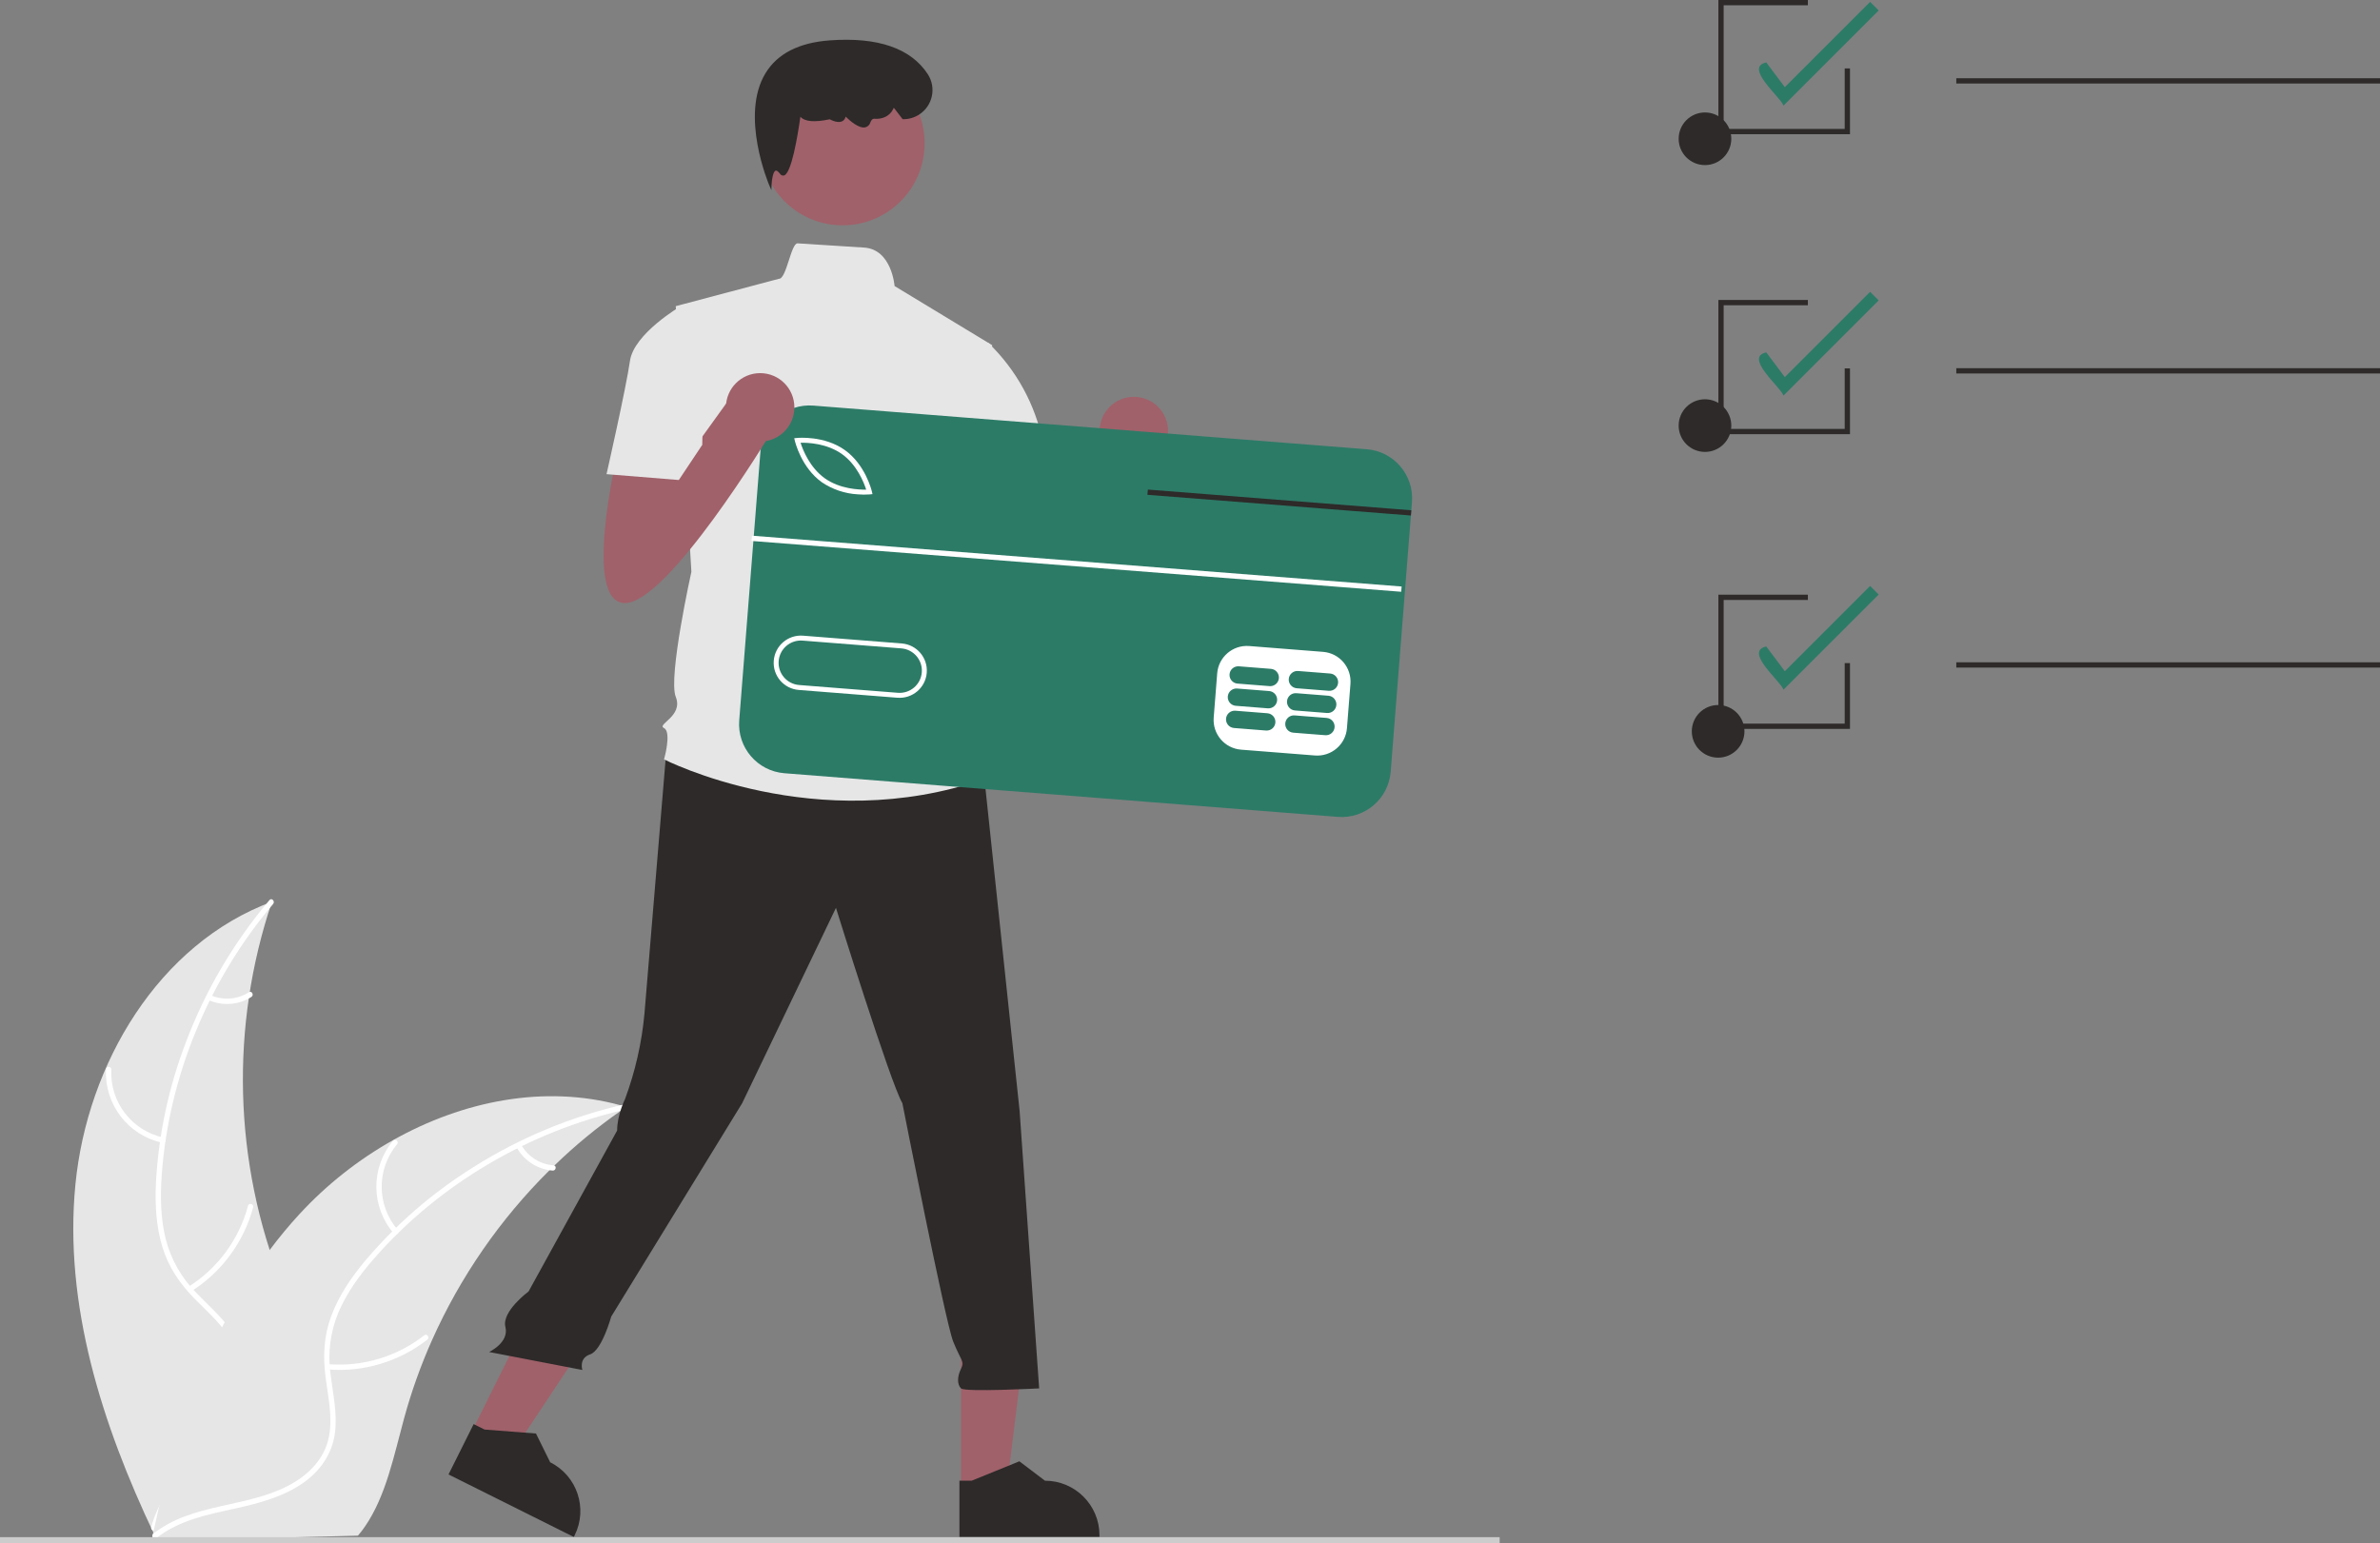 <?xml version="1.0" encoding="UTF-8"?> <svg xmlns="http://www.w3.org/2000/svg" xmlns:xlink="http://www.w3.org/1999/xlink" version="1.1" id="Layer_1" x="0px" y="0px" viewBox="0 0 904.362 586.406" style="enable-background:new 0 0 904.362 586.406;" xml:space="preserve"><rect x="0" y="0" width="904.362" height="586.406" fill="#808080" stroke="none"/> <style type="text/css"> .st0{fill:#E6E6E6;} .st1{fill:#FFFFFF;} .st2{fill:#2C7B67;} .st3{fill:#2D2A29;} .st4{fill:#A0616A;} .st5{fill:#CCCCCC;} </style> <path class="st0" d="M28.662,450.064c4.482-45.747,31.57-91.412,74.671-107.385c-15.927,47.381-14.581,98.869,3.8,145.354 c7.154,17.901,16.974,37.067,11.164,55.449c-3.615,11.437-12.957,20.359-23.51,26.061c-10.554,5.702-22.356,8.596-34.01,11.434 l-2.257,1.968C38.818,541.415,24.18,495.811,28.662,450.064z"></path> <path class="st1" d="M103.787,343.53c-24.335,28.724-39.652,65.407-42.33,103.015c-0.579,8.131-0.459,16.429,1.523,24.376 c1.991,7.732,6.016,14.79,11.656,20.44c5.154,5.374,11.048,10.274,14.805,16.808c3.961,6.886,4.313,14.819,1.919,22.306 c-2.928,9.16-8.974,16.722-15.142,23.912c-6.849,7.983-14.09,16.165-16.818,26.582c-0.331,1.262-2.27,0.675-1.94-0.585 c4.747-18.124,21.942-28.797,29.847-45.215c3.689-7.661,5.091-16.481,1.24-24.366c-3.367-6.895-9.441-11.954-14.706-17.35 c-5.529-5.666-9.818-11.929-12.142-19.561c-2.378-7.807-2.823-16.118-2.454-24.228c0.973-18.384,4.83-36.5,11.431-53.685 c7.424-19.655,18.156-37.896,31.732-53.932C103.248,341.054,104.622,342.544,103.787,343.53L103.787,343.53z"></path> <path class="st1" d="M61.683,434.275c-13.007-2.801-22.069-14.612-21.407-27.901c0.033-0.559,0.513-0.985,1.072-0.952 c0.531,0.031,0.948,0.468,0.954,1.001c-0.64,12.378,7.835,23.376,19.966,25.913C63.543,432.603,62.951,434.541,61.683,434.275 L61.683,434.275z"></path> <path class="st1" d="M71.664,488.98c11.127-7.043,19.19-18.022,22.582-30.746c0.335-1.261,2.274-0.675,1.94,0.585 c-3.554,13.235-11.969,24.642-23.563,31.946C71.517,491.461,70.565,489.672,71.664,488.98L71.664,488.98z"></path> <path class="st1" d="M80.029,378.192c4.728,2.097,10.193,1.677,14.544-1.119c1.096-0.709,2.047,1.081,0.958,1.785 c-4.82,3.065-10.845,3.542-16.087,1.274c-0.523-0.176-0.82-0.729-0.677-1.262C78.931,378.336,79.494,378.034,80.029,378.192 L80.029,378.192z"></path> <path class="st0" d="M238.013,420.668c-0.672,0.462-1.344,0.924-2.016,1.404c-9.002,6.261-17.48,13.243-25.35,20.878 c-0.618,0.581-1.235,1.178-1.835,1.775c-18.767,18.595-33.918,40.512-44.683,64.638c-4.275,9.604-7.813,19.52-10.584,29.66 c-3.826,14.005-6.859,29.495-14.853,41.077c-0.82,1.218-1.715,2.384-2.68,3.491l-74.916,1.953c-0.172-0.081-0.345-0.145-0.519-0.226 l-2.988,0.215c0.106-0.533,0.228-1.083,0.335-1.617c0.06-0.309,0.138-0.619,0.198-0.929c0.046-0.206,0.092-0.413,0.121-0.602 c0.015-0.069,0.031-0.138,0.046-0.189c0.029-0.189,0.077-0.361,0.106-0.533c0.672-3.079,1.367-6.159,2.085-9.239 c0-0.017,0-0.017,0.016-0.035c5.529-23.457,13.065-46.658,23.884-67.978c0.326-0.641,0.65-1.3,1.01-1.942 c4.93-9.583,10.634-18.747,17.057-27.4c3.532-4.727,7.301-9.272,11.293-13.618c10.335-11.21,22.37-20.724,35.662-28.193 c26.5-14.887,57.465-21.134,86.407-13.216C236.548,420.245,237.273,420.448,238.013,420.668z"></path> <path class="st1" d="M237.87,421.624c-36.724,8.283-71.04,28.351-95.82,56.766c-5.357,6.143-10.258,12.841-13.461,20.38 c-3.066,7.372-4.101,15.431-2.999,23.338c0.879,7.394,2.635,14.855,1.702,22.334c-0.984,7.883-5.478,14.429-11.897,18.966 c-7.853,5.551-17.233,7.949-26.487,9.976c-10.275,2.25-20.983,4.424-29.433,11.099c-1.024,0.809-2.219-0.827-1.197-1.635 c14.702-11.613,34.857-9.782,51.054-18.132c7.558-3.896,13.987-10.094,15.66-18.708c1.463-7.533-0.341-15.229-1.296-22.707 c-1.003-7.853-0.657-15.436,2.082-22.929c2.802-7.665,7.451-14.569,12.627-20.822c11.845-14.093,25.832-26.235,41.449-35.983 c17.762-11.224,37.313-19.326,57.807-23.957C238.93,419.322,239.13,421.339,237.87,421.624L237.87,421.624z"></path> <path class="st1" d="M149.617,468.728c-8.699-10.067-8.823-24.954-0.294-35.166c0.839-0.998,2.429,0.259,1.588,1.258 c-7.963,9.498-7.818,23.381,0.341,32.711C152.109,468.514,150.469,469.705,149.617,468.728L149.617,468.728z"></path> <path class="st1" d="M124.65,518.417c13.125,1.075,26.172-2.836,36.542-10.953c1.027-0.805,2.222,0.831,1.197,1.635 c-10.806,8.427-24.393,12.47-38.048,11.321C123.039,520.309,123.356,518.308,124.65,518.417L124.65,518.417z"></path> <path class="st1" d="M198.031,434.996c2.512,4.521,7.129,7.476,12.286,7.863c1.302,0.094,0.984,2.095-0.31,2.002 c-5.694-0.454-10.792-3.701-13.611-8.669c-0.312-0.456-0.216-1.075,0.219-1.416C197.068,434.449,197.699,434.547,198.031,434.996z"></path> <path class="st2" d="M677.703,40.138c-1.119-3.303-15.145-14.53-6.55-16.417l7.049,9.399l32.407-32.406l3.259,3.259L677.703,40.138z "></path> <path class="st2" d="M677.703,150.332c-1.119-3.303-15.145-14.53-6.55-16.417l7.049,9.399l32.407-32.406l3.259,3.259 L677.703,150.332z"></path> <path class="st2" d="M677.703,262.1c-1.119-3.303-15.145-14.53-6.55-16.417l7.049,9.399l32.407-32.406l3.259,3.259L677.703,262.1z"></path> <circle class="st3" cx="647.862" cy="161.738" r="10"></circle> <circle class="st3" cx="647.862" cy="52.738" r="10"></circle> <rect x="743.362" y="29.738" class="st3" width="161" height="2"></rect> <circle class="st3" cx="652.862" cy="277.932" r="10"></circle> <rect x="743.362" y="139.932" class="st3" width="161" height="2"></rect> <rect x="743.362" y="251.7" class="st3" width="161" height="2"></rect> <polygon class="st3" points="702.96,277 652.96,277 652.96,226 686.96,226 686.96,228 654.96,228 654.96,275 700.96,275 700.96,252 702.96,252 "></polygon> <polygon class="st3" points="702.96,165 652.96,165 652.96,114 686.96,114 686.96,116 654.96,116 654.96,163 700.96,163 700.96,140 702.96,140 "></polygon> <polygon class="st3" points="702.96,51 652.96,51 652.96,0 686.96,0 686.96,2 654.96,2 654.96,49 700.96,49 700.96,26 702.96,26 "></polygon> <path class="st4" d="M376.505,181.772c0,0-13.363,56.421,2.97,56.421s54.936-63.845,54.936-63.845l-13.363-16.332l-23.985,33.3 l-1.256-16.967L376.505,181.772z"></path> <circle class="st4" cx="430.85" cy="163.801" r="13"></circle> <polygon class="st4" points="365.175,566.048 382.478,566.047 390.711,499.301 365.171,499.302 "></polygon> <path class="st3" d="M364.565,584.1l53.213-0.002v-0.673c-0.001-11.438-9.273-20.711-20.712-20.712h-0.001l-9.72-7.374 l-18.135,7.375h-4.645V584.1z"></path> <polygon class="st4" points="179.038,544.459 194.521,552.185 231.693,496.14 208.841,484.736 "></polygon> <path class="st3" d="M170.431,560.338l47.613,23.761l0.301-0.602c5.107-10.235,0.951-22.672-9.283-27.781l-0.001-0.001 l-5.404-10.939l-19.52-1.5l-4.156-2.074L170.431,560.338z"></path> <rect y="584.165" class="st5" width="569.85" height="2.241"></rect> <path class="st3" d="M253.298,284.128c0,0-6.915,83.148-8.4,100.966c-1.018,11.169-3.515,22.153-7.424,32.665 c0,0-2.97,5.939-2.97,11.878l-33.655,61.164c0,0-10.284,7.559-8.799,13.498s-6.201,9.502-6.201,9.502l35.442,6.831 c0,0-1.485-4.454,2.97-5.939s8-14.363,8-14.363l49.756-81.086l35.634-74.238c0,0,20.787,66.815,25.241,74.238 c0,0,16.332,83.147,19.302,90.571s4.454,7.424,2.97,10.393s-1.485,5.939,0,7.424s29.695,0,29.695,0l-7.424-105.419l-13.363-126.205 l-68.299-20.787L253.298,284.128z"></path> <circle class="st4" cx="320.167" cy="54.452" r="31.18"></circle> <path class="st0" d="M377.043,131.198l-37.118-22.489c0,0-1.029-13.965-11.605-14.622c-5.31-0.33-13.277-0.834-25.234-1.605 c-2.527-0.163-4.232,13.662-7.128,13.475l-39.181,10.393l5.939,100.964c0,0-8.909,40.089-5.939,47.513s-7.424,10.393-4.454,11.878 s0,11.878,0,11.878s57.906,29.695,121.751,7.424l-5.939-19.302c1.643-5.13,0.52-10.745-2.97-14.848c0,0,5.939-8.909-1.485-16.332 c0,0,2.97-13.363-4.454-19.302l-1.485-20.787l4.454-10.393L377.043,131.198z"></path> <path class="st3" d="M293.111,72.264l-0.872-2.024c-0.112-0.262-11.139-26.329-1.365-42.408c4.524-7.444,12.751-11.646,24.452-12.49 c18.307-1.324,30.837,3.019,37.251,12.898c3.306,5.147,1.813,11.999-3.333,15.304c-1.79,1.15-3.874,1.76-6.002,1.757h-0.246 l-3.364-4.368l-0.196,0.425c-1.218,2.635-4.015,4.077-7.291,3.761c-0.557-0.04-1.051,0.441-1.447,1.47 c-0.272,0.917-1.022,1.613-1.958,1.814c-2.42,0.471-5.871-2.578-7.415-4.097c-0.121,0.708-0.542,1.328-1.155,1.701 c-1.627,0.939-4.16-0.288-4.887-0.678c-5.792,1.23-9.541,0.901-11.146-0.977c-1.089,7.704-3.426,21.57-6.228,22.338 c-0.601,0.138-1.222-0.133-1.529-0.668c-0.675-0.876-1.278-1.312-1.654-1.19c-0.912,0.29-1.45,3.292-1.527,5.229L293.111,72.264z"></path> <path class="st0" d="M360.71,132.683l14.811-2.406c10.669,10.251,17.937,23.529,20.823,38.041 c4.454,23.756,5.939,28.211,5.939,28.211l-35.634,8.909l-19.302-37.119L360.71,132.683z"></path> <rect x="348.989" y="113.65" transform="matrix(0.079 -0.997 0.997 0.079 145.091 618.59)" class="st1" width="116.394" height="234.31"></rect> <path class="st2" d="M319.943,172.572c-5.716-4.082-12.974-4.377-15.746-4.319c0.846,2.64,3.474,9.412,9.191,13.496 c5.73,4.092,12.979,4.379,15.747,4.322C328.289,183.432,325.66,176.657,319.943,172.572z"></path> <path class="st2" d="M342.493,246.407l-37.507-2.959c-4.661-0.368-8.737,3.113-9.105,7.773s3.113,8.737,7.773,9.105l0,0 l37.507,2.959c4.661,0.368,8.737-3.113,9.105-7.773C350.634,250.851,347.154,246.775,342.493,246.407L342.493,246.407z"></path> <path class="st2" d="M519.364,170.73l-210.29-16.59c-10.286-0.81-19.282,6.872-20.092,17.158v0.001l-8.087,102.451 c-0.81,10.289,6.873,19.287,17.162,20.101l210.29,16.59c10.286,0.81,19.282-6.872,20.092-17.158v-0.001l7.686-97.375l0.155-1.989 l0.245-3.096C537.333,180.535,529.651,171.54,519.364,170.73L519.364,170.73z M513.154,259.868l-1.332,16.879 c-0.507,6.206-5.933,10.836-12.142,10.361l-28.133-2.217c-6.206-0.507-10.836-5.933-10.361-12.142l1.333-16.879 c0.509-6.205,5.934-10.834,12.142-10.361l28.124,2.219C508.989,248.238,513.62,253.659,513.154,259.868L513.154,259.868z M294.02,251.067c0.454-5.687,5.426-9.933,11.114-9.491l37.506,2.961c5.695,0.44,9.954,5.414,9.514,11.109 c-0.44,5.695-5.414,9.955-11.109,9.514c-0.005,0-0.009-0.001-0.014-0.001l-0.019,0.005l-37.506-2.961 c-5.69-0.45-9.937-5.426-9.488-11.116C294.019,251.08,294.02,251.073,294.02,251.067z M302.05,167.585l-0.256-1.049l1.079-0.099 c0.422-0.045,10.399-0.941,18.165,4.607c7.766,5.548,10.148,15.281,10.251,15.688l0.247,1.052l-1.076,0.109 c-1.528,0.114-3.063,0.103-4.589-0.03c-4.855-0.284-9.545-1.868-13.578-4.586C304.525,177.728,302.143,167.994,302.05,167.585z"></path> <path class="st2" d="M481.603,271.062l-12.19-0.962c-1.813-0.14-3.396,1.216-3.536,3.029c-0.14,1.808,1.21,3.389,3.018,3.535 l12.19,0.962c1.813,0.14,3.396-1.216,3.536-3.029C484.761,272.788,483.411,271.207,481.603,271.062z"></path> <path class="st2" d="M504.108,272.837l-12.19-0.962c-1.813-0.14-3.396,1.216-3.536,3.029c-0.14,1.808,1.21,3.389,3.018,3.535 l12.19,0.962c1.813,0.14,3.396-1.216,3.536-3.029C507.265,274.563,505.915,272.982,504.108,272.837z"></path> <path class="st2" d="M482.269,262.622l-12.19-0.962c-1.813-0.14-3.396,1.216-3.536,3.029c-0.14,1.808,1.21,3.389,3.018,3.535 l12.19,0.962c1.813,0.14,3.396-1.216,3.536-3.029C485.426,264.349,484.077,262.768,482.269,262.622L482.269,262.622z"></path> <path class="st2" d="M504.773,264.398l-12.19-0.962c-1.813-0.14-3.396,1.216-3.536,3.029c-0.14,1.808,1.21,3.389,3.018,3.535 l12.19,0.962c1.813,0.14,3.396-1.216,3.536-3.029C507.931,266.124,506.581,264.543,504.773,264.398z"></path> <path class="st2" d="M482.935,254.183l-12.19-0.962c-1.813-0.14-3.396,1.216-3.536,3.029c-0.14,1.808,1.21,3.389,3.018,3.535 l12.19,0.962c1.813,0.14,3.396-1.216,3.536-3.029C486.092,255.91,484.743,254.329,482.935,254.183L482.935,254.183z"></path> <path class="st2" d="M505.439,255.959l-12.19-0.962c-1.813-0.14-3.396,1.216-3.536,3.029c-0.14,1.808,1.21,3.389,3.018,3.535 l12.19,0.962c1.813,0.14,3.396-1.216,3.536-3.029C508.596,257.685,507.247,256.104,505.439,255.959z"></path> <rect x="408.192" y="90.524" transform="matrix(0.078 -0.997 0.997 0.078 163.483 605.481)" class="st1" width="2.001" height="247.606"></rect> <polygon class="st3" points="536.278,193.917 536.123,195.907 527.532,195.233 435.999,188.043 436.164,186.051 527.687,193.243 "></polygon> <path class="st4" d="M234.505,172.772c0,0-13.363,56.421,2.97,56.421s54.936-63.845,54.936-63.845l-13.363-16.332l-23.985,33.3 l-1.256-16.967L234.505,172.772z"></path> <circle class="st4" cx="288.85" cy="154.801" r="13"></circle> <path class="st0" d="M267.592,125.259l-8.909-8.909c0,0-17.817,10.393-19.302,20.787s-8.909,43.058-8.909,43.058l27.468,2.227 l8.909-13.363L267.592,125.259z"></path> </svg> 